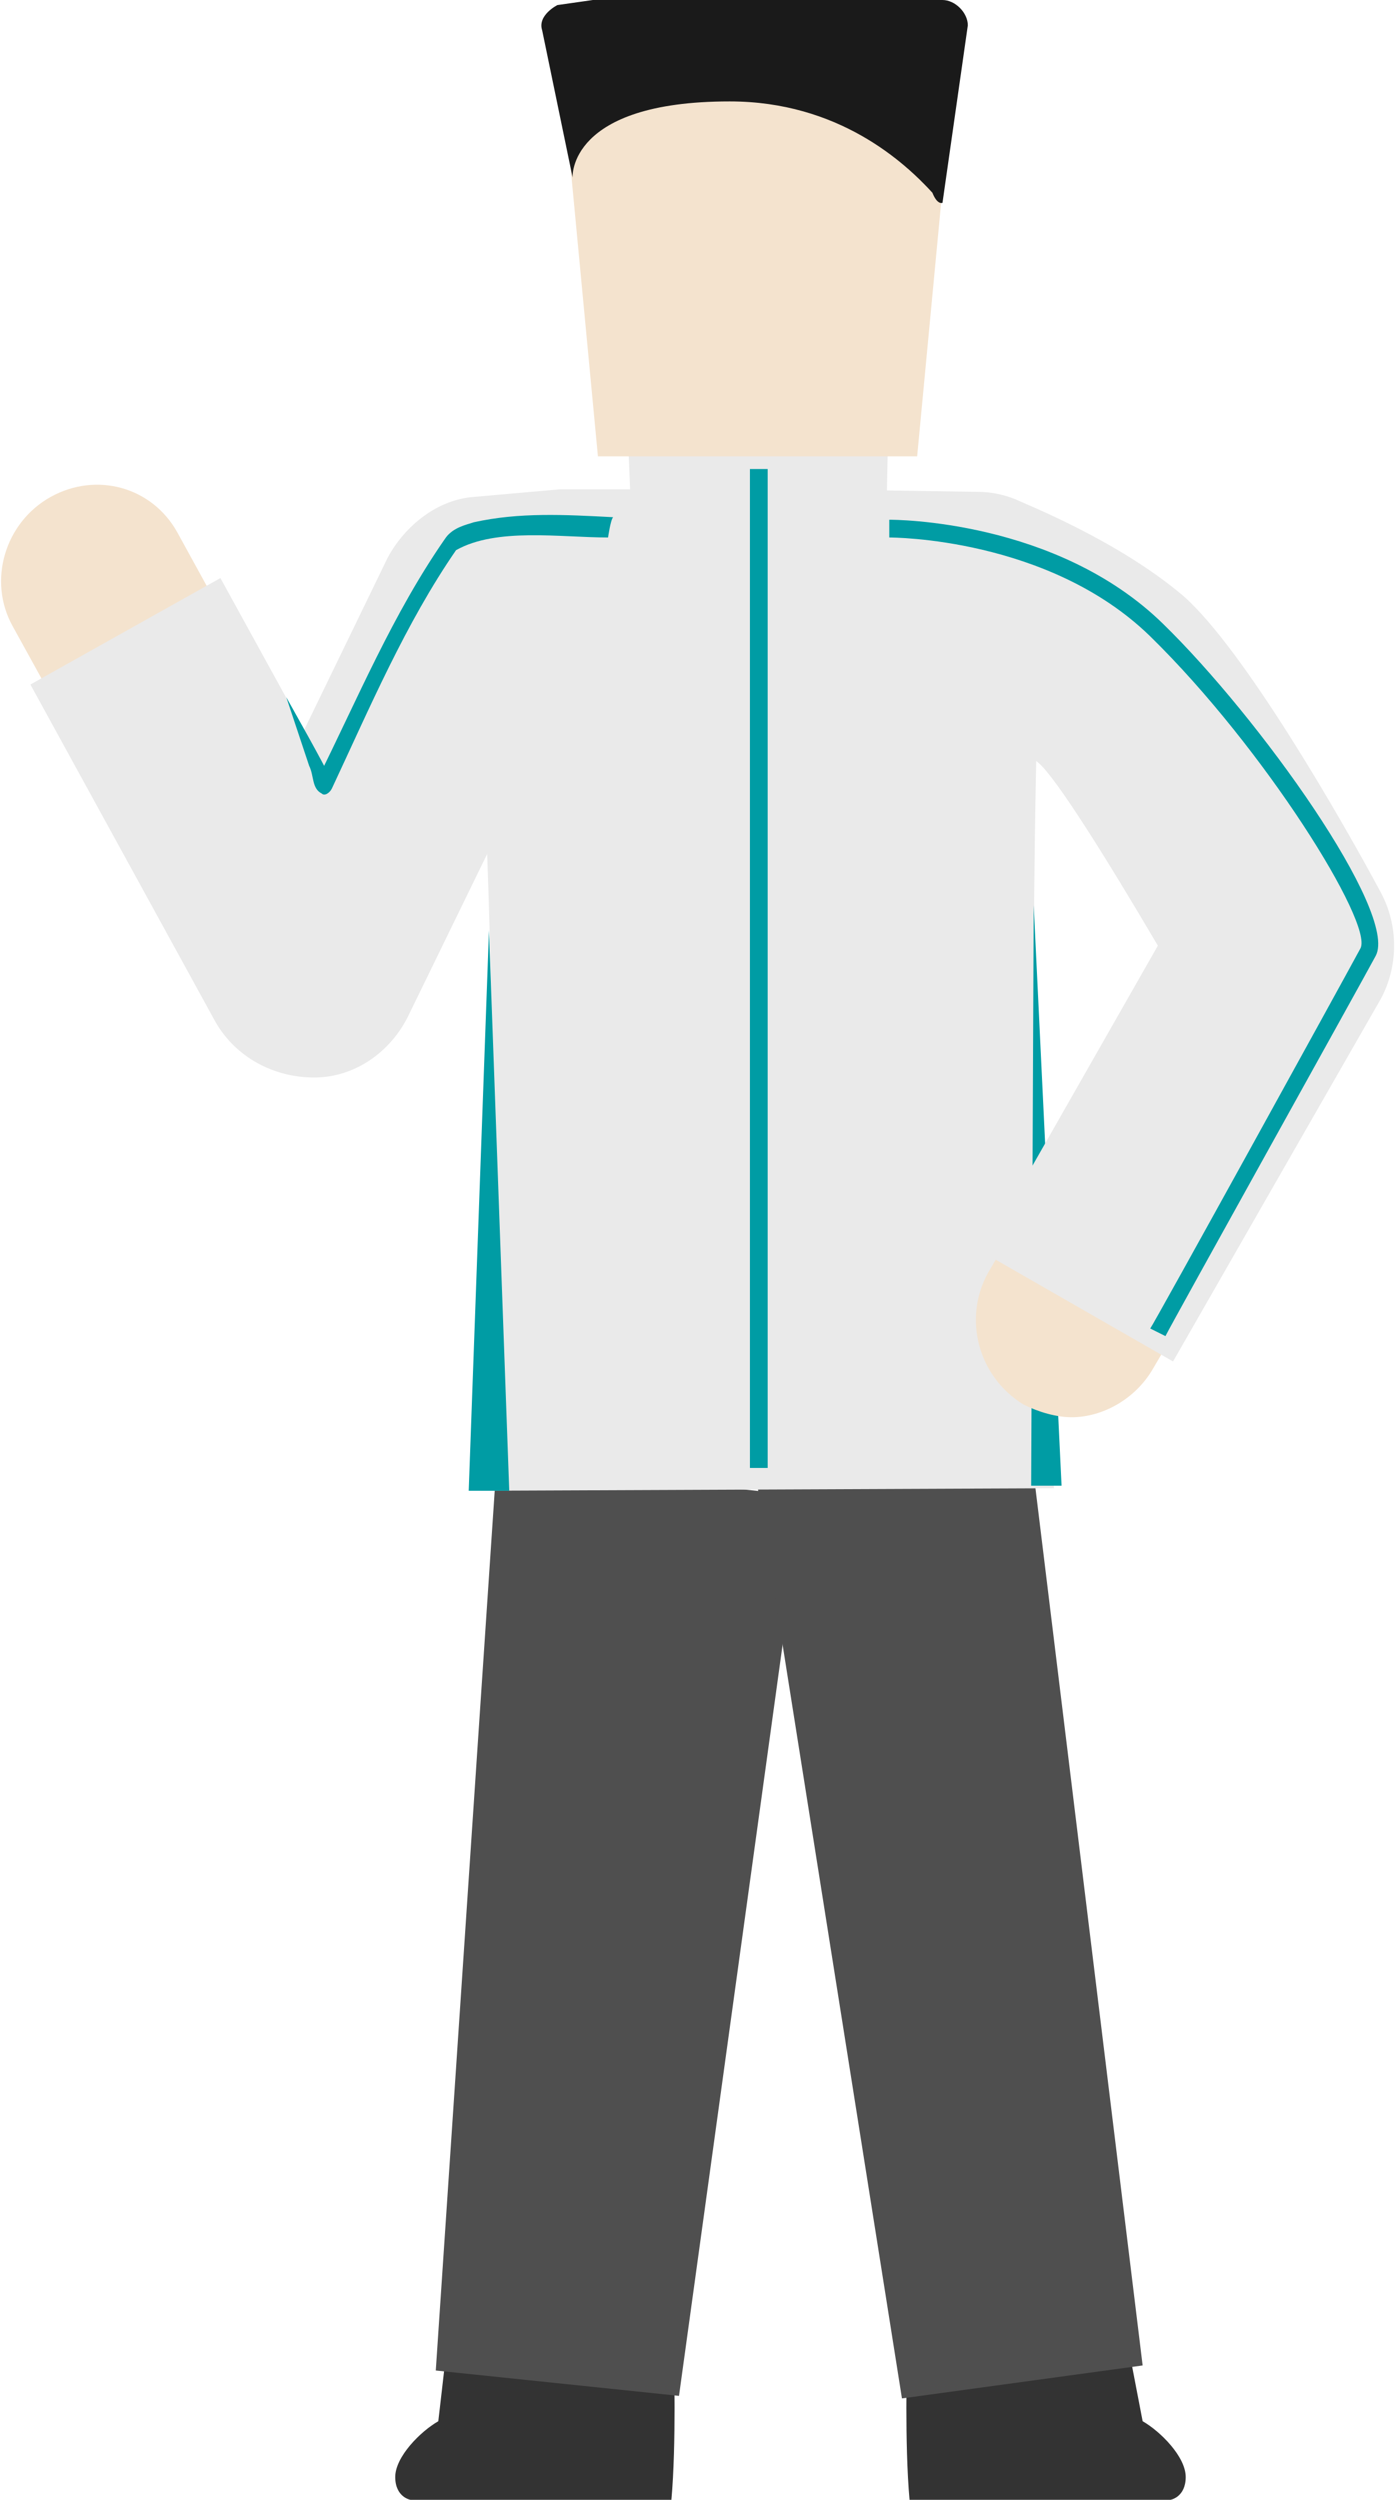 <?xml version="1.0" encoding="utf-8"?>
<!-- Generator: Adobe Illustrator 27.2.0, SVG Export Plug-In . SVG Version: 6.00 Build 0)  -->
<svg version="1.1" id="レイヤー_1" xmlns="http://www.w3.org/2000/svg" xmlns:xlink="http://www.w3.org/1999/xlink" x="0px"
	 y="0px" width="55.1px" height="98.6px" viewBox="0 0 55.1 98.6" style="enable-background:new 0 0 55.1 98.6;"
	 xml:space="preserve">
<style type="text/css">
	.st0{fill:#333333;}
	.st1{fill:#4F4F4F;}
	.st2{fill:#EAEAEA;}
	.st3{fill:#009CA4;}
	.st4{fill:#F4E3CE;}
	.st5{fill:#1A1A1A;}
</style>
<g>
	<g>
		<path class="st0" d="M35.8,93c0,0-0.1,3.4,0.1,5.6h10.3c0,0,0.6-0.1,0.6-0.9s-1-1.8-1.7-2.2l-0.5-2.6L35.8,93z"/>
	</g>
	<g>
		<path class="st0" d="M26.6,93c0,0,0.1,3.4-0.1,5.6H16.2c0,0-0.6-0.1-0.6-0.9s1-1.8,1.7-2.2l0.3-2.6L26.6,93z"/>
	</g>
	<g>
		<polygon class="st1" points="31.7,59 26.8,94.5 17.2,93.5 19.6,57.7 31.7,59 		"/>
	</g>
	<g>
		<polygon class="st1" points="35.6,94.6 29.8,58 40.6,56.5 45.1,93.3 35.6,94.6 		"/>
	</g>
	<g>
		<path class="st2" d="M19,58.8c0.8-12.4,0.4-24.9-0.4-37.3c0,0,22.6-0.2,22.6-0.2c-0.3,6.2-0.4,12.4-0.4,18.7
			c0,6.2,0.2,12.4,0.8,18.7L19,58.8L19,58.8z"/>
	</g>
	<g>
		<polygon class="st3" points="19.3,36.7 20.1,58.8 18.5,58.8 		"/>
	</g>
	<g>
		<polygon class="st3" points="40.8,35.7 40.7,58.6 41.9,58.6 		"/>
	</g>
	<g>
		<path class="st4" d="M42.3,55.9c-0.6,0-1.3-0.2-1.9-0.5C38.6,54.3,38,52,39,50.2l7.5-12.8l-5.4-8l-1.7-1.3l-7.5-0.7l-9.1,0
			l-1.1,0.1l-6,12.4c-0.6,1.3-1.9,2.1-3.3,2.1C11,42,9.7,41.3,9,40.1L0.5,24.7c-1-1.8-0.3-4.1,1.5-5.1S6,19.2,7,21l5,9.1l3.8-7.8
			c0.6-1.2,1.7-2,3-2.1l3.4-0.3c0.1,0,0.3,0,0.4,0l9.5,0c0.1,0,0.2,0,0.3,0l8.8,0.8c0.7,0.1,1.4,0.3,1.9,0.8l3.1,2.3
			c0.3,0.2,0.6,0.6,0.8,0.9l7.1,10.5c0.8,1.2,0.9,2.8,0.1,4l-8.7,14.8C44.8,55.2,43.5,55.9,42.3,55.9z"/>
	</g>
	<g>
		<path class="st2" d="M46.3,53.7l-7.5-4.3l6.9-12.1c-2-3.4-4-6.6-4.7-7.2c-0.9-0.8-2.5-1.6-3.4-2L32,28l-9.2,0L22,28l-5.9,12.1
			c-0.7,1.4-2.1,2.4-3.7,2.4c-1.6,0-3.1-0.8-3.9-2.2L1.2,27l7.5-4.2l3.3,6l3.3-6.8c0.7-1.3,2-2.3,3.4-2.4l3.4-0.3c0.1,0,0.3,0,0.4,0
			l9.5,0l6.6,0.1c0.5,0,1,0.1,1.5,0.3c0.4,0.2,4,1.6,6.6,3.8c2.4,2.1,6.3,8.9,7.8,11.7c0.7,1.3,0.7,2.9,0,4.2L46.3,53.7z"/>
	</g>
	<g>
		<polygon class="st2" points="24.7,15.2 24.9,20 35,19.7 35.1,14.8 		"/>
	</g>
	<g>
		<rect x="29.6" y="18.5" class="st3" width="0.7" height="39.4"/>
	</g>
	<g>
		<path class="st3" d="M46,52.7l-0.6-0.3c0.1-0.1,7.6-13.7,8.3-15c0.5-1-3.8-7.9-8.3-12.3c-4-3.9-10.2-3.9-10.3-3.9l0-0.7
			c0.2,0,6.6,0,10.8,4.1c3.8,3.7,9.3,11.4,8.4,13.1C53.6,39,46.3,52.1,46,52.7z"/>
	</g>
	<g>
		<path class="st3" d="M24,21.2c-1.9,0-4.4-0.4-6,0.5c-2,2.9-3.4,6.2-4.9,9.4c-0.1,0.2-0.3,0.3-0.4,0.2c-0.4-0.2-0.3-0.7-0.5-1.1
			c-0.2-0.6-0.7-2.1-0.9-2.7c0.5,0.9,1.3,2.3,1.8,3.3c0,0-0.6,0-0.6,0c1.6-3.2,3-6.6,5.1-9.6c0.3-0.4,0.8-0.5,1.1-0.6
			c1.8-0.4,3.6-0.3,5.5-0.2C24.1,20.5,24,21.2,24,21.2L24,21.2z"/>
	</g>
	<g>
		<polygon class="st4" points="36.2,18 23.6,18 22,1.1 37.8,1.1 		"/>
	</g>
	<g>
		<path class="st5" d="M21.4,1.2c-0.2-0.6,0.6-1,0.6-1l1.4-0.2L37.2,0c0.5,0,1,0.5,1,1l-1,7c0,0-0.2,0.1-0.4-0.4
			C35.7,6.4,33.1,4,28.8,4c-6.4,0-6.2,3-6.2,3L21.4,1.2z"/>
	</g>
</g>
</svg>
